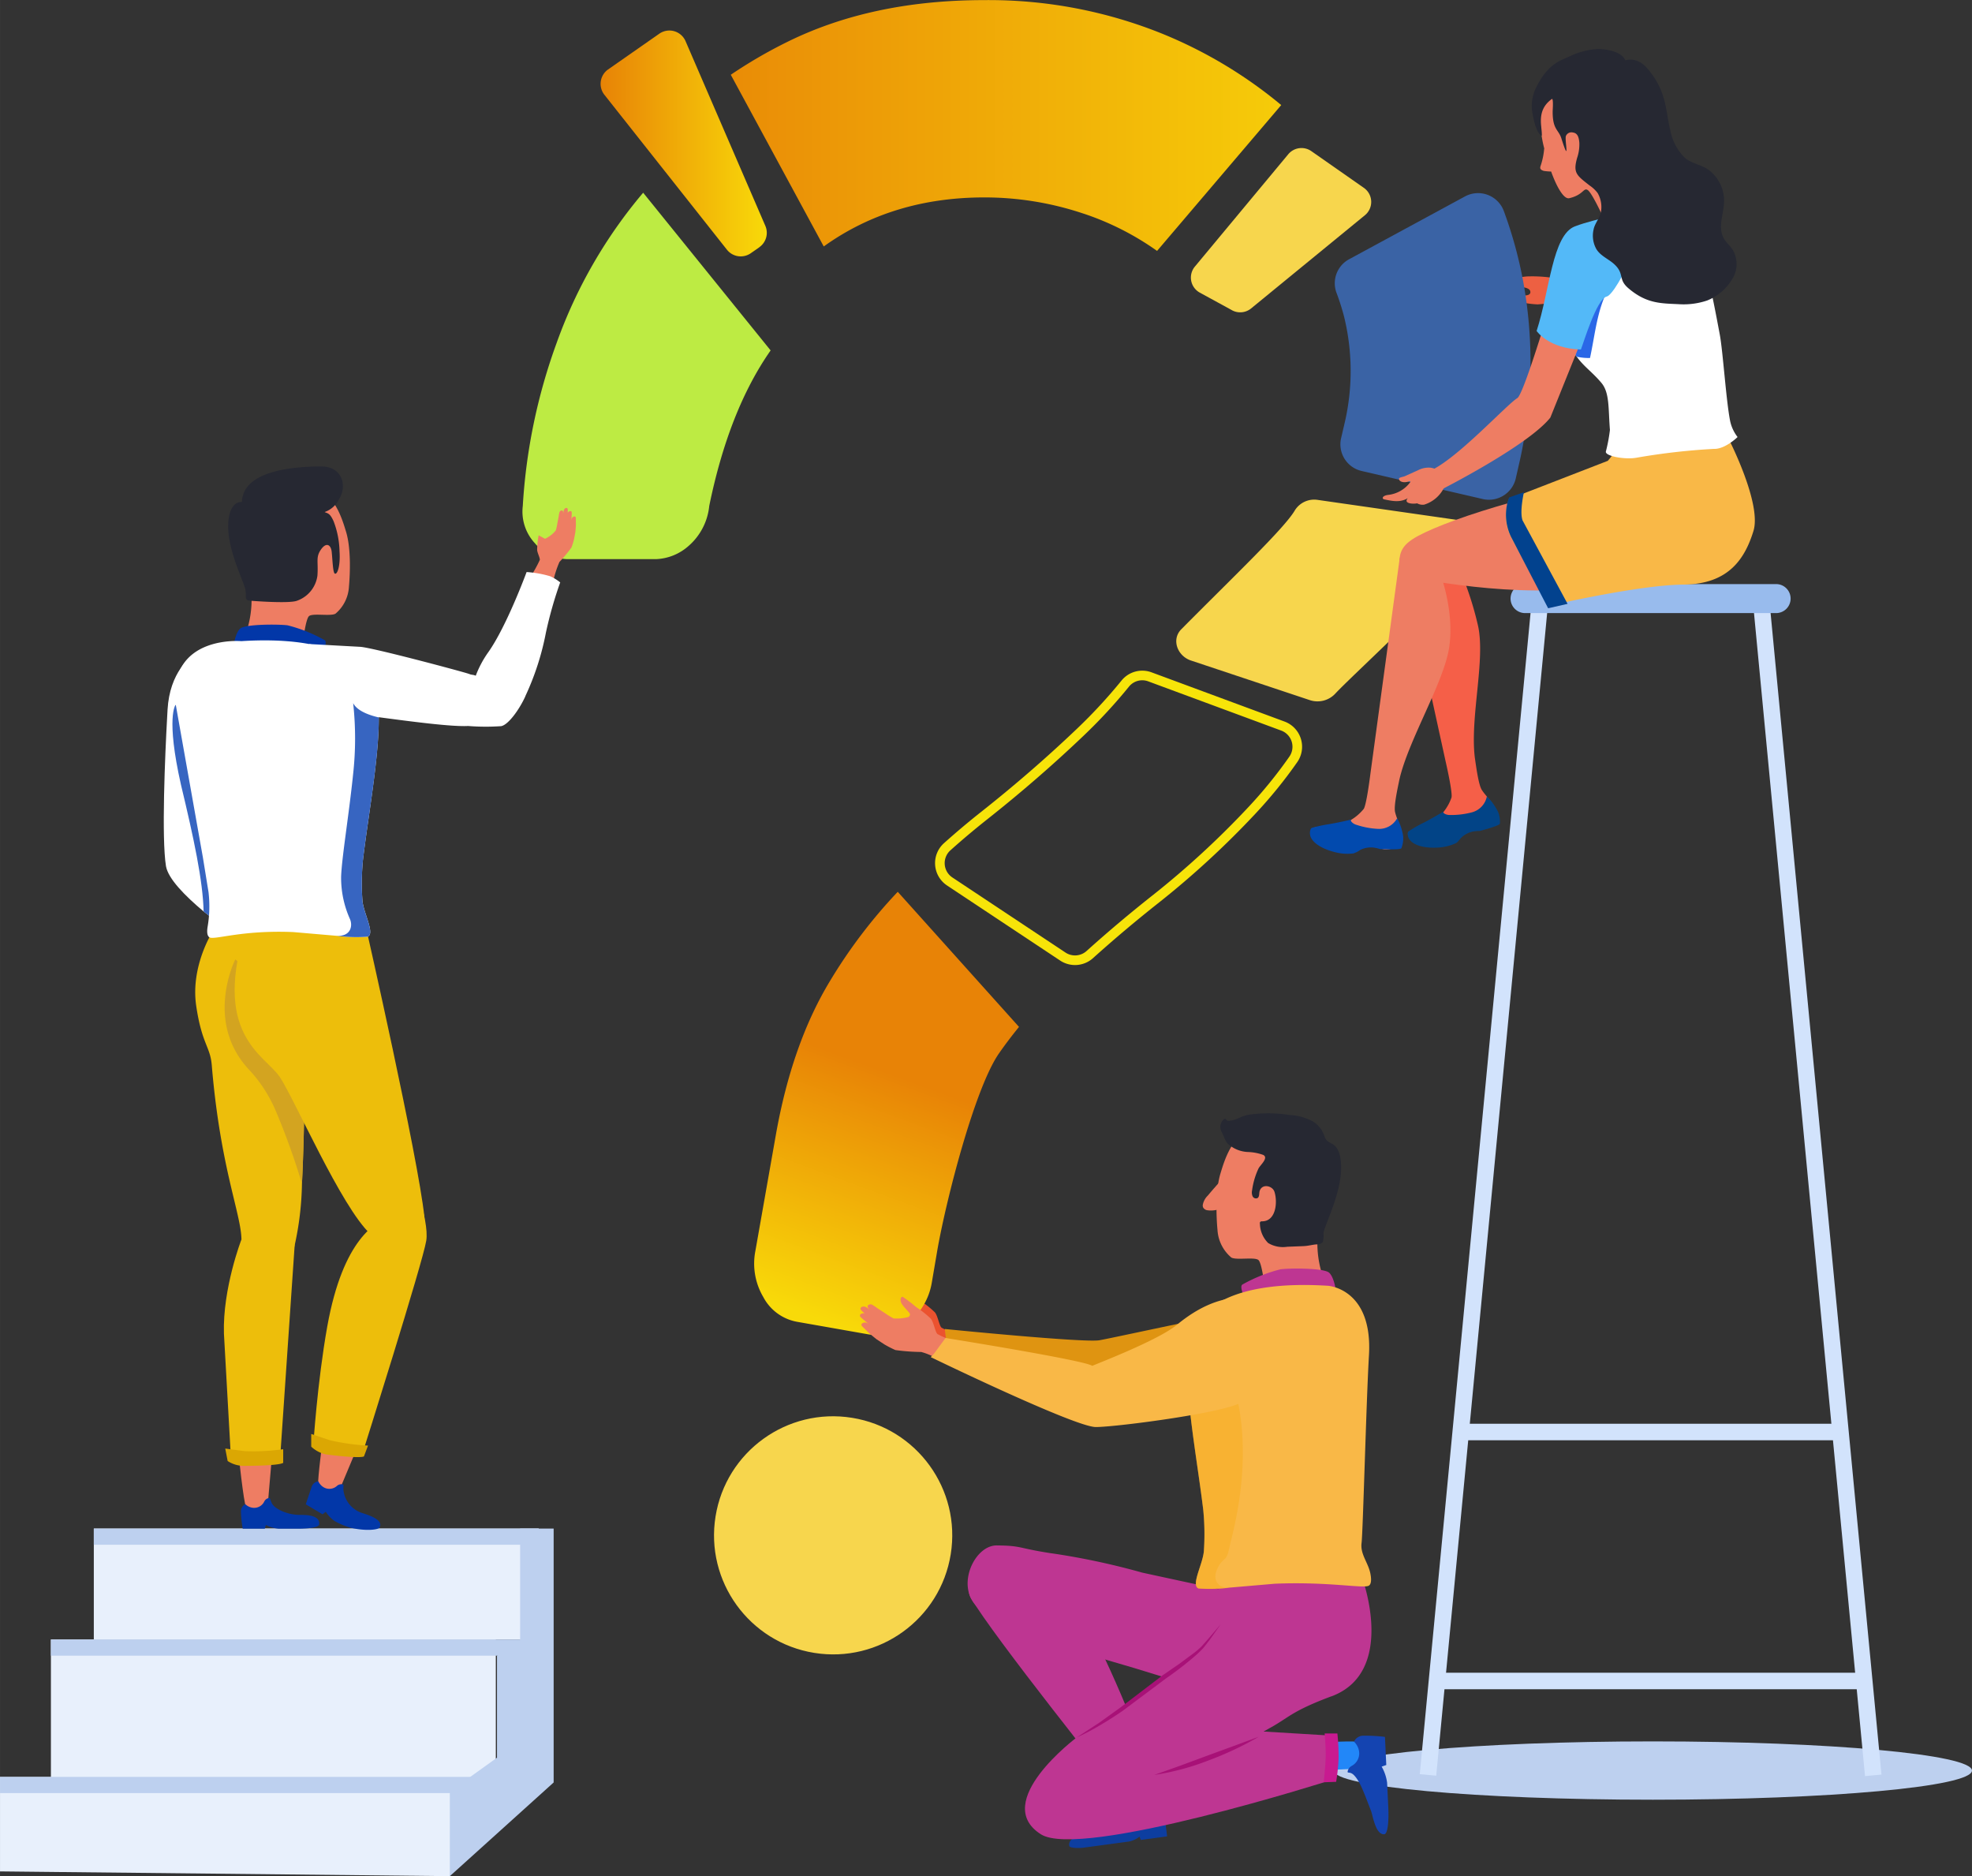 <svg xmlns="http://www.w3.org/2000/svg" xmlns:xlink="http://www.w3.org/1999/xlink" width="410" height="390" viewBox="0 0 108.48 103.19"><rect x="0" y="0" width="108.48" height="103.19" fill="#333333" stroke="none"/><defs><linearGradient id="A" gradientUnits="userSpaceOnUse"><stop stop-color="#e88306" offset="0"/><stop stop-color="#f7d209" offset=".913"/><stop stop-color="#f8da09" offset="1"/></linearGradient><linearGradient id="B" x1="35.869" x2="77.203" y1="6.905" y2="6.905" xlink:href="#A"/><linearGradient id="C" x1="50.308" x2="45.453" y1="59.526" y2="72.723" xlink:href="#A"/><linearGradient id="D" x1="33.04" x2="42.191" y1="7.894" y2="7.894" xlink:href="#A"/></defs><path d="M72.492 27.497a1.255 1.255 0 0 0-1.265.58c-.57.98-3.393 3.658-6.245 6.537-.54.544-.237 1.43.494 1.704l6.56 2.186a1.337 1.336 0 0 0 1.44-.375c1.157-1.223 6.87-6.396 7.617-7.966a1.103 1.102 0 0 0-.901-1.561z" fill="#f7d64d"/><path d="M41.773 13.6l-.475.33a.967.966 0 0 1-1.311-.197l-6.74-8.52a.969.969 0 0 1 .205-1.394l2.816-1.965a.968.967 0 0 1 1.444.41L42.1 12.42a.964.964 0 0 1-.336 1.181z" fill="url(#D)"/><path d="M67.772 17.063l-1.767-.965a.946.945 0 0 1-.275-1.434l5.138-6.18a.946.946 0 0 1 1.27-.17l2.89 2.02a.946.945 0 0 1 .056 1.505l-6.262 5.128a.949.949 0 0 1-1.052.097z" fill="#f7d64d"/><path d="M59.608 11.75a15.336 15.326 0 0 1 4.043 2.051l6.83-8.022a24.907 24.892 0 0 0-6.541-3.923 25.466 25.45 0 0 0-9.801-1.85q-6.174 0-10.832 2.3a26.229 26.212 0 0 0-3.107 1.806l5.114 9.444q3.755-2.694 8.825-2.697a17.093 17.082 0 0 1 5.47.893z" fill="url(#B)"/><path d="M63.257 37.23a1.204 1.203 0 0 0-1.354.367 28.529 28.511 0 0 1-2.463 2.666q-2.484 2.37-5.276 4.58-1.052.83-2.06 1.733a1.212 1.211 0 0 0 .143 1.911l6.22 4.128a1.214 1.214 0 0 0 1.486-.113q1.748-1.573 3.64-3.067a48.33 48.3 0 0 0 5.308-4.895 25.204 25.188 0 0 0 2.241-2.766 1.214 1.214 0 0 0-.572-1.838z" stroke-miterlimit="10" fill="none" stroke="#f7e409" stroke-width=".529"/><path d="M73.366 97.388c0 .884 7.86 1.604 17.558 1.604s17.556-.717 17.556-1.604-7.86-1.604-17.556-1.604-17.558.717-17.558 1.604z" fill="#bdd0ef"/><g fill="#d2e3fc"><path d="M96.456 33.385l.905-.086 6.14 64.31-.905.086zm-18.354 64.2l6.137-64.312.905.086-6.137 64.312z"/><path d="M80.35 78.313h20.904v.908H80.35zm-1.063 13.694h23.276v.908H79.287z"/></g><path d="M83.895 33.723h13.81a.8.799 0 0 0 .798-.798.798.798 0 0 0-.798-.798h-13.81a.798.798 0 0 0-.798.798.8.799 0 0 0 .798.798z" fill="#98bbed"/><path d="M5.16 84.077h24.475v6.108H5.16z" fill="#e8f0fc"/><path d="M5.16 84.077h24.475v.89H5.16z" fill="#bdd0ef"/><path d="M2.8 90.18h24.475v7.733H2.8z" fill="#e8f0fc"/><path d="M2.8 90.18H29v.89H2.8z" fill="#bdd0ef"/><path d="M24.743 103.197L0 102.935V97.74h27.274z" fill="#e8f0fc"/><g fill="#bdd0ef"><path d="M0 97.737h27.274v.89H0z"/><path d="M28.612 84.077v6.11l-1.273.89v5.604l-2.595 1.863v4.653l5.712-5.154V84.077z"/></g><path d="M35.38 10.6a26.704 26.687 0 0 0-4.76 8.264 31.56 31.54 0 0 0-1.862 8.968 2.56 2.558 0 0 0 .676 2.059 2.38 2.378 0 0 0 1.802.864h4.847a2.859 2.858 0 0 0 1.802-.732 3.356 3.354 0 0 0 1.13-2.192q1.078-5.272 3.377-8.556z" fill="#bdeb43"/><path d="M14.972 79.938l-.237 2.76c-.027.332-1.08.356-1.203.183s-.416-2.944-.416-2.944" fill="#ee7d63"/><path d="M13.253 83.175a7.001 6.997 0 0 0 .097.91h1.216l.06-.202a1.912 1.911 0 0 0 .704.202h1.027c.753 0 1.18-.094 1.198-.23.078-.553-.82-.528-1.052-.528-.672 0-1.397-.316-1.556-.655-.116-.248-.065-.3-.202-.264a.348.348 0 0 0-.208.181.617.616 0 0 1-.634.345.719.719 0 0 1-.41-.199.453.452 0 0 0-.239.441z" fill="#0237a8"/><path d="M19.66 79.6l-.966 2.307c-.143.3-1.135-.07-1.187-.275s.264-2.6.264-2.6" fill="#ee7d63"/><path d="M17.137 81.8l-.318.943.922.55.18-.137a1.794 1.793 0 0 0 .485.507 3.897 3.895 0 0 0 .91.376c.84.19 1.494.1 1.56-.016.278-.485-.84-.75-1.054-.836a1.506 1.505 0 0 1-.931-1.226c-.016-.272.054-.314-.092-.32a.351.351 0 0 0-.262.089.619.618 0 0 1-.717.086.732.731 0 0 1-.308-.337.448.448 0 0 0-.376.321z" fill="#0237a8"/><path d="M12.566 51.196L11.2 50.134c-1.033-.865-1.953-1.806-2.07-2.49-.25-1.534-.054-6.097.067-8.25l.02-.367c.12-2.035 1.216-2.935 1.764-3.267l.96 8.922c.07.394.625 6.513.625 6.513z" fill="#fff"/><path d="M12.566 51.196L11.2 50.134c-.038-1.682-.54-4.03-1.246-6.97-.836-3.706-.3-4.388-.3-4.388l1.683.256.618 5.652c.067.393.623 6.513.623 6.513z" fill="#3765c1"/><g fill="#edbe0b"><path d="M16.61 65.116a16.753 16.743 0 0 1-.405 3.399c-.224 1.148-3.55 1.35-3.086.464.67-1.283-.898-3.526-1.47-10.386-.083-1.038-.55-1.16-.86-3.293-.305-2.14.87-3.995.87-3.995l5.006-.464.065 6.232.02 2.108c-.002-.003.01 2.89-.14 5.936z"/><path d="M13.278 68.184s-1.036 2.68-.96 5.17l.396 7.05s2.08.2 2.695-.2l.798-11.68c.003-1.386-2.93-.33-2.93-.33z"/></g><path d="M16.61 65.116a38.397 38.373 0 0 0-1.454-4.043 7.766 7.762 0 0 0-1.419-2.195c-2.542-2.663-.793-6.108-.793-6.108l2.212 1.9c.137.164.963 1.62 1.575 2.415l.02 2.108c-.003-.005.01 2.89-.14 5.934z" fill="#d3a420"/><g fill="#edbe0b"><path d="M22.543 64.292s1.087 2.776.906 3.946-3.522 11.747-3.522 11.747-1.645.113-2.695-.458c0 0 .22-3.49.77-6.566.868-4.83 2.684-5.78 3.495-6.05s.82-1.992 1.044-2.62z"/><path d="M20.116 50.937S23 63.644 23.344 66.926c.146 1.39-1.618 2.213-2.967.954-1.613-1.5-4.174-7.426-4.987-8.642s-3.843-2.33-1.772-8.496"/></g><path d="M13.612 34.57a5.654 5.65 0 0 0 .202-2.119c-.157-.9-.7-2.52-.496-3.736s1.734-2.227 3.355-2.07 2.093 1.71 2.365 2.61.224 2.272.157 3.016a2.089 2.087 0 0 1-.742 1.485c-.27.157-1.287-.05-1.465.143s-.314 1.342-.314 1.342" fill="#ee7d63"/><path d="M12.846 35.54s.09-.712.362-.962 2.07-.25 2.61-.183a8.304 8.299 0 0 1 2.05.82c.175.132-.173.815-.173.815z" fill="#0237a8"/><path d="M31.673 28.478c-.013-.125-.178-.067-.22.038a.914.913 0 0 0-.024.092 4.224 4.221 0 0 0 .022-.423c-.013-.12-.164-.078-.22.02l.003-.175c-.013-.157-.178-.092-.22.035a1.444 1.443 0 0 0-.038.216l.003-.12c-.013-.125-.16-.097-.202.01a1.789 1.788 0 0 0-.046.248l-.076.394a2.161 2.16 0 0 1-.083.364 1.628 1.627 0 0 1-.591.458l-.35-.19a4.459 4.456 0 0 0-.083.815c.024.188.162.426.146.54a7.24 7.235 0 0 1-.445.82l1.168.426a5.676 5.673 0 0 1 .359-1.138 7.619 7.614 0 0 0 .661-.795 3.954 3.952 0 0 0 .146-.48l.067-.36.03-.353-.005-.436z" fill="#ee7d63"/><path d="M30.818 32.03a22.288 22.275 0 0 0-.788 2.768 14.757 14.747 0 0 1-1.13 3.491.103.103 0 0 1-.008.027c-.318.693-.914 1.54-1.318 1.625a12.323 12.316 0 0 1-1.829-.009c-.882.05-3.1-.24-4.987-.493l-.086-.01-2.233-.282a1.181 1.18 0 0 1-.682-.302 1.05 1.05 0 0 1-.332-.571c-.128-.618.272-1.107.793-1.465.024-.02.05-.03.076-.05l-1.3-1.335 2.824.154c.7.05 5.392 1.302 5.955 1.48l.12.043.178.03.1.035a5.703 5.699 0 0 1 .685-1.286c1.01-1.418 2.112-4.415 2.112-4.415a5.856 5.853 0 0 1 1.3.232 2.484 2.483 0 0 1 .539.33z" fill="#fff"/><path d="M13.68 33.035s2.252.19 2.678 0a1.701 1.7 0 0 0 1.103-1.372c.056-.766-.103-1.004.19-1.43s.553-.28.596.125.063 1.138.17 1.192c.143.073.314-.442.26-1.223a4.88 4.877 0 0 0-.326-1.655c-.202-.45-.314-.426-.496-.507a1.393 1.392 0 0 0 .798-.714c.45-.703.202-1.798-1-1.795-2.085.01-4.302.415-4.345 1.957 0 0-.73-.113-.755 1.294s.88 3.105.947 3.544-.054.484.17.584z" fill="#262832"/><path d="M19.94 49.572c.083.703.7 1.795.28 1.95a8.092 8.087 0 0 1-1.702-.051h-.024c-.016 0-.027-.003-.04-.003l-2.32-.2c-2.864-.12-4.324.448-4.613.29-.137-.083-.143-.332-.1-.588a6.688 6.684 0 0 0 .049-1.898l-.308-1.9-1.535-8.64c-.22-3.61 3.647-3.267 3.647-3.267 4.922-.307 7.234 1.11 7.503 3.224l.043.48c.126 2.18-.54 5.698-.855 8.33a13.259 13.251 0 0 0-.026 2.264z" fill="#fff"/><path d="M19.94 49.572c.083.703.7 1.795.28 1.95a8.092 8.087 0 0 1-1.702-.051c.76.054.9-.528.734-.916a5.549 5.545 0 0 1-.488-2.329c.035-1.046.43-3.407.66-5.64a17.916 17.905 0 0 0 .003-3.911c.12.237.456.565 1.41.787.02 2.19-.58 5.405-.87 7.85a13.224 13.216 0 0 0-.027 2.261z" fill="#3765c1"/><path d="M17.12 78.877v.695a1.729 1.728 0 0 0 .788.423c.294.043 1.842.23 2.112.116l.224-.598a11.761 11.754 0 0 1-2.115-.299l-1-.337zm-4.73.8l.132.685a1.634 1.633 0 0 0 .852.267c.297 0 1.96-.006 2.204-.167v-.75a11.534 11.527 0 0 1-2.134.105l-1.054-.14z" fill="#dba703"/><path d="M92.344 23.977c-2.56-1.717-6.36-7.348-6.73-7.364a9.367 9.361 0 0 1-1.03.13 5.561 5.558 0 0 1-1.111-.167c-.063-.013-.137-.05-.137-.113a.133.133 0 0 1 .065-.097.785.784 0 0 1 .45-.113c.13-.003.297-.02.332-.146a.201.2 0 0 0-.083-.202.592.591 0 0 0-.213-.086l-1.31-.3.844-.216a3.167 3.166 0 0 1 .572-.097 7.652 7.648 0 0 1 1.193.046 3.645 3.643 0 0 1 1.268.48 5.109 5.106 0 0 1 .85.574c.7.542 3.317 3.615 3.89 4.04" fill="#ed6042"/><path d="M73.98 23.222l-.197.844a1.506 1.505 0 0 0 1.125 1.841l6.657 1.542a1.516 1.515 0 0 0 1.815-1.119l.245-1.08a24.96 24.945 0 0 0 .17-9.75 23.574 23.559 0 0 0-1.071-3.898 1.512 1.511 0 0 0-2.139-.795l-6.38 3.458a1.502 1.501 0 0 0-.677 1.857 13.007 12.999 0 0 1 .408 1.286 12.574 12.566 0 0 1 .044 5.814z" fill="#3a63a5"/><path d="M79.823 30.306a18.042 18.031 0 0 1 1.489 4.135c.405 1.895-.453 5.022-.18 7.24.065.43.194 1.47.383 1.768.232.37.72.76.798 1.267a.79.789 0 0 1-.456.801c-.345.186-.593.014-.72.035-.74.113-.844.66-2.11.9a2.029 2.027 0 0 1-1.36-.275.27.27 0 0 1-.073-.375c.07-.116.995-.458 1.405-.736a2.638 2.637 0 0 0 .85-1.202c.054-.264-.213-1.493-.33-2.007l-2.325-10.62" fill="#f55f48"/><path d="M77.523 46.165c-.094-.154-.12-.383-.035-.44a7.046 7.042 0 0 1 .79-.455c.245-.108 1.292-.72 1.154-.65s.108.22.34.208a4.446 4.443 0 0 0 1.187-.143 1.136 1.135 0 0 0 .834-.878 3.037 3.035 0 0 1 .612.841 1.428 1.427 0 0 1 .105.659c-.03.12-1.108.4-1.108.4a1.87 1.869 0 0 0-.408.038 1.351 1.351 0 0 0-.612.332c-.094.1-.188.253-.3.305a2.681 2.68 0 0 1-1.022.24c-.86.044-1.36-.196-1.526-.455z" fill="#024487"/><path d="M79.035 31.016s1.004 2.3.693 4.54c-.264 1.922-2.244 5.13-2.743 7.308-.086.43-.318 1.445-.243 1.792.094.426.418.96.318 1.464a.793.792 0 0 1-.701.598c-.39.057-.565-.188-.7-.213-.734-.146-1.017.332-2.293.135a2.049 2.048 0 0 1-1.184-.72.27.27 0 0 1 .059-.376c.105-.083 1.092-.094 1.572-.213a2.636 2.635 0 0 0 1.208-.841c.14-.23.308-1.474.375-2L77 30.688" fill="#ee7d63"/><path d="M72.077 45.962c-.043-.175 0-.402.1-.428a7.187 7.182 0 0 1 .89-.194 18.83 18.83 0 0 0 1.297-.269c-.15.027.035.242.262.3a4.378 4.375 0 0 0 1.173.22 1.13 1.129 0 0 0 1.06-.585 3.035 3.033 0 0 1 .329.989 1.517 1.516 0 0 1-.097.661c-.07.105-1.176.046-1.176.046a1.857 1.856 0 0 0-.399-.086 1.339 1.339 0 0 0-.684.13 1.258 1.257 0 0 1-.389.197 2.719 2.717 0 0 1-1.047-.081c-.837-.217-1.244-.597-1.32-.896z" fill="#024aae"/><path d="M90.428 26.02l5.802 3.315s-.232 2.1-2.86 2.67c-1.524.326-4.078-.19-4.685-.01-3.92 1.178-10.662-.17-10.662-.17s-.957.774-1.006-.027c-.067-1.066-.148-1.585.677-2.133 1.392-.92 6.705-2.665 12.733-3.646z" fill="#ee7d63"/><path d="M95.108 24.17s1.815 3.534 1.35 5.038-1.35 2.927-3.843 2.946-7.455 1.178-7.455 1.178l-2.05-3.804a2.589 2.587 0 0 1-.1-2.073l5.437-2.108a5.612 5.608 0 0 0 .868-1.351" fill="#f9b847"/><path d="M89.21 11.412c-.332.1-.208.903-.542 1.013-.24.08-.715-.027-.936.097-1.173.66-.87 1.978-1.014 3.615-.496 1.255-.628 2.39-.232 3.092.49.868 1.01 1.113 1.613 1.836.45.54.37 1.394.464 2.582a8.999 8.994 0 0 1-.224 1.192c-.046.248 1.033.45 1.672.34a36.009 35.987 0 0 1 4.264-.488c.626.024 1.31-.652 1.31-.652a2.189 2.188 0 0 1-.405-.862c-.224-1.1-.4-3.85-.575-4.78-.448-2.385-.777-4.162-1.756-6.36" fill="#fff"/><path d="M85.824 17.13a10.971 10.964 0 0 1 1.354-1.771l1.273.574c-.6 1.148-.71 2.502-.984 3.758a3.041 3.039 0 0 1-.736-.073c-.126-.202-.078-.103-.243-.394a5.241 5.238 0 0 1-.664-2.095z" fill="#2a67e7"/><g fill="#ee7d63"><path d="M84.955 8.185a6.294 6.29 0 0 1-.216-1.647c.038-.946.157-2.318 1.732-2.88s3.312-.226 3.83.9.396 2.852.47 3.77a5.649 5.645 0 0 0 .75 2.016l-3.4 1.458s-.553-1.202-.782-1.35-.237.272-1.014.45c-.314.073-.712-.688-.97-1.396l-.024-.07a3.299 3.297 0 0 1-.405-.035c-.235-.07-.216-.173-.162-.32a3.968 3.966 0 0 0 .182-.906zm-5.5 18.6a1.809 1.808 0 0 1-1.108.972.614.613 0 0 1-.391-.073c-.194.05-.782.022-.512-.282-.418.248-.83.164-1.292.067-.154-.03-.12-.213.235-.25a1.743 1.742 0 0 0 1.208-.72c-.063-.065-.135.024-.332.024-.22 0-.318-.116-.3-.2.005-.07.275-.1.337-.14l.707-.318a1.255 1.255 0 0 1 .712-.137c.05.006.502.105.362.253"/><path d="M87.373 17.785l-2.088 5.183c-1.22 1.542-6.013 3.97-6.013 3.97a.941.941 0 0 1-.596-1.046c1.475-.647 4.197-3.63 4.793-3.995.386-.237 2.1-6.095 2.1-6.095"/></g><path d="M86.64 12.45c1.29-.49 2.52-.493 3.506-1.48 1 .768-1.208 5.22-1.756 5.34-.558.12-1.287 2.58-1.424 2.914-1.783-.046-2.436-1.02-2.436-1.02.728-2.237.86-5.278 2.11-5.755z" fill="#53b9f8"/><path d="M87.674 12.573c.09-.334.342-.6.4-.943a1.545 1.544 0 0 0-.188-1.013 1.853 1.852 0 0 0-.442-.415c-.71-.558-.922-.685-.685-1.52a2.287 2.285 0 0 0 .121-.838c-.024-.256-.078-.523-.353-.555a.327.327 0 0 0-.383.186c-.09.18.245 1.7-.256.125-.157-.485-.485-.47-.475-1.485.003-.12.043-.61-.03-.68-.933.652-.518 1.6-.572 2.03-.353-.148-.542-1.326-.545-1.52a2.25 2.248 0 0 1 .183-1.013c.615-1.32 1.268-1.564 1.82-1.795a4.082 4.079 0 0 1 1.67-.442c.58.016 1.297.188 1.467.623.804-.208 1.262.496 1.454.747a4.111 4.109 0 0 1 .62 1.197c.205.634.254 1.3.416 1.957a2.852 2.851 0 0 0 .766 1.439c.39.353.94.385 1.367.712a2.139 2.138 0 0 1 .812 1.776c-.03.68-.38 1.41.03 2.035.135.202.32.364.453.57a1.551 1.55 0 0 1-.03 1.596 2.833 2.832 0 0 1-1.386 1.183 4.048 4.046 0 0 1-1.497.205c-.976-.054-1.8.003-2.832-.88-.585-.5-.2-.784-.77-1.315-.316-.296-.76-.455-.993-.84a1.506 1.505 0 0 1-.151-1.081.214.214 0 0 1 .011-.041z" fill="#262832"/><path d="M86.234 33.216l-2.48-4.596c-.12-.358-.035-1.006.076-1.545l-.816.29a2.772 2.77 0 0 0 .1 2.148l2.05 3.944 1.07-.243z" fill="#02428e"/><path d="M52.35 73.282a4.047 4.044 0 0 1-.553-.253c-.126-.094-.202-.64-.367-.844a5.45 5.447 0 0 0-.801-.636 8.87 8.864 0 0 0-.739-.565c-.103-.038-.178.15-.08.345s.47.533.47.6a.157.157 0 0 1-.113.17 2.479 2.478 0 0 1-.785.07 3.686 3.684 0 0 1-.439-.267l-.464-.302a2.427 2.426 0 0 0-.289-.191c-.146-.057-.318.057-.202.19a1.073 1.073 0 0 0 .119.11 2.518 2.517 0 0 0-.251-.167c-.167-.08-.39.024-.248.186.024.027.09.086.178.164-.143-.038-.335.07-.224.197.038.043.22.197.442.383a.766.766 0 0 0-.113-.063c-.146-.057-.364.05-.248.183.038.043.423.418.423.418l.377.305.423.278a6.475 6.471 0 0 0 .615.316 11.049 11.042 0 0 0 1.419.105 3.398 3.396 0 0 1 .952.423z" fill="#eb522f"/><path d="M49.385 49.053a28.363 28.346 0 0 0-3.725 4.903q-2.096 3.457-2.983 8.483l-1.122 6.36a3.623 3.621 0 0 0 .432 2.54 2.624 2.622 0 0 0 1.852 1.364l3.946.695a2.618 2.616 0 0 0 2.204-.65 3.633 3.63 0 0 0 1.276-2.237l.3-1.76c.502-2.85 2.074-8.936 3.396-10.82.348-.5.715-.98 1.095-1.447z" fill="url(#C)"/><path d="M61.44 97.75s.696 1.302.73 1.763c.027.34 1.354.07 1.44-.13s-.588-2.224-.588-2.224" fill="#2198df"/><path d="M64 99.565a23.39 23.39 0 0 1 .202 1.443l-1.448.197-.067-.183a1.355 1.355 0 0 1-.596.272l-2.535.342s-.7.06-.736-.108c-.105-.477.917-.78 1.173-.93.882-.52 1.47-.822 1.767-1.218.208-.278 0-.402.183-.38a.442.442 0 0 1 .308.17.788.788 0 0 0 .879.267.95.949 0 0 0 .461-.353.547.547 0 0 1 .41.482z" fill="#0d3ea0"/><g fill="#be3692"><path d="M57.862 85.442c-1.907-.29-1.616-.423-3.026-.437-1.198-.014-2.217 2.116-1.173 3.28 1.233 1.378 1.937 1.466 8.712 3.458l4.39 1.35a8.065 8.06 0 0 0 4.008.337l.423-5.12-8.357-1.808a39.582 39.558 0 0 0-4.978-1.062z"/><path d="M56.41 85.5s2.497 2.418 3.655 4.356 3.428 7.84 3.428 7.84-1.25.793-2.117.72c0 0-6.74-8.407-7.978-10.542-.71-1.224 3.013-2.372 3.013-2.372z"/></g><path d="M72.72 97.376l1.974-.097c.337-.04.282-1.326.103-1.443s-2 .01-2 .01" fill="#2287f8"/><path d="M75.026 95.47a8.807 8.802 0 0 1 1.161.067l.073 1.545-.254.09a2.437 2.435 0 0 1 .299.881l.063 1.305c.046.954-.05 1.523-.22 1.534-.488.03-.623-1.027-.734-1.305-.375-.952-.58-1.58-.925-1.938-.24-.248-.396-.063-.348-.242a.439.439 0 0 1 .216-.275.78.779 0 0 0 .402-.825.941.941 0 0 0-.275-.509.565.565 0 0 1 .541-.327z" fill="#1444b1"/><g fill="#be3692"><path d="M73.24 93.304c-2.07.776-2.284 1.108-3.2 1.64-6.14 3.485-8.183 3.898-9.66 4.046-1.6.162-2.328-1.895-1.49-2.747a11.685 11.678 0 0 1 1.856-1.564l.825-.615c2.492-1.892 4.944-3.555 4.944-3.555l2.387-1.596-2.368-1.882 8.42-.18c-.004-.003 1.876 5.11-1.703 6.453z"/><path d="M59.23 95.572s3.555-.766 5.8-.6l8.237.496s.135 1.857-.094 2.46c0 0-13.723 4.372-15.92 2.962-2.77-1.774 1.97-5.318 1.97-5.318z"/></g><path d="M70.544 71.76c-.71-.073-9.205 1.814-10.07 1.96s-8.5-.62-8.5-.62a15.15 15.15 0 0 0 .148 1.075c.016.237 7.344 3.515 8.35 3.178s10.587-2.065 10.587-2.065z" fill="#df9411"/><path d="M72.702 70a5.831 5.827 0 0 1-.208-2.173c.162-.922.715-2.585.507-3.83s-1.778-2.283-3.44-2.12-2.147 1.752-2.425 2.677-.232 2.33-.162 3.092a2.154 2.152 0 0 0 .761 1.523c.278.162 1.318-.05 1.502.148s.32 1.375.32 1.375" fill="#ee7d63"/><path d="M73.488 70.992s-.092-.728-.37-.987-2.123-.26-2.678-.188a8.544 8.539 0 0 0-2.101.841c-.18.135.175.836.175.836z" fill="#be3692"/><path d="M72.632 68.42a1.688 1.687 0 0 1-.264.03c-.227.027-.43.083-.663.092l-.895.035a1.578 1.577 0 0 1-1.047-.205 1.538 1.537 0 0 1-.453-1.038c-.008-.05-.01-.108.03-.137a.149.149 0 0 1 .092-.019c.77-.006.852-1.066.68-1.612-.1-.348-.68-.48-.816-.063-.043.135 0 .32-.12.396a.205.205 0 0 1-.272-.103.541.541 0 0 1-.027-.321 4.171 4.169 0 0 1 .353-1.202c.09-.186.58-.588.256-.75a2.793 2.791 0 0 0-.852-.159 1.732 1.731 0 0 1-.99-.369c-.227-.143-.316-.493-.437-.73a.551.551 0 0 1 .135-.714c.116-.07.1.116.245.1.437-.022.653-.256 1.084-.332a7.424 7.419 0 0 1 2.293.014 2.915 2.913 0 0 1 1.27.358 1.502 1.501 0 0 1 .628.815c.092.26.205.286.43.415.418.242.477.83.483 1.26.024 1.443-.9 3.183-.968 3.634a1.652 1.651 0 0 1-.031.475.204.204 0 0 1-.139.117z" fill="#262832"/><path d="M66.22 85.374c-.083.72-.717 1.84-.286 1.997a8.505 8.5 0 0 0 1.745-.051h.022c.016 0 .027-.003.04-.003l2.38-.205c2.935-.125 4.882.275 5.176.108.14-.083.146-.34.1-.6-.1-.647-.582-1.108-.496-1.756.073-.544.264-7.938.405-10.297.227-3.7-2.255-3.844-2.255-3.844-5.046-.316-7.417 1.138-7.692 3.305a9.31 9.31 0 0 0-.043.493c-.13 2.235.553 5.84.877 8.537a13.616 13.607 0 0 1 .029 2.317z" fill="#f9b847"/><path d="M66.966 86.288a1.392 1.391 0 0 1 .402-.531c.194-.162.208-.458.37-1.1 1.543-6.108-.23-9.388-.23-9.388s-.793-.84-.766-1.062c-.12.242-.47.582-1.446.806-.02 2.248.593 5.54.893 8.046a13.41 13.402 0 0 1 .027 2.323c-.083.72-.717 1.84-.286 1.997a8.505 8.5 0 0 0 1.745-.051c-.78.057-.925-.542-.75-.94a.968.968 0 0 1 .04-.1z" opacity=".37" fill="#f7a910"/><path d="M52.126 73.632a4.047 4.044 0 0 1-.553-.253c-.126-.094-.202-.64-.367-.844a5.45 5.447 0 0 0-.801-.636 8.869 8.864 0 0 0-.739-.565c-.103-.038-.178.15-.08.345s.47.533.47.6a.157.157 0 0 1-.113.17 2.479 2.478 0 0 1-.785.07 3.686 3.684 0 0 1-.439-.267l-.464-.302a2.427 2.425 0 0 0-.289-.191c-.146-.057-.318.057-.202.19a1.073 1.073 0 0 0 .119.11 2.52 2.518 0 0 0-.251-.167c-.167-.08-.39.024-.248.186.024.027.09.086.178.164-.143-.038-.335.07-.224.197.038.043.22.197.442.383a.765.765 0 0 0-.113-.063c-.146-.057-.364.05-.248.183.038.043.423.418.423.418l.377.305.423.278a5.851 5.847 0 0 0 .615.316 11.047 11.04 0 0 0 1.419.105 3.398 3.396 0 0 1 .952.423z" fill="#ee7d63"/><path d="M51.2 74.647s7.927 3.846 9.08 3.846 7.568-.84 8.086-1.426.194-2.54.116-2.784c-.213-.653-.858-.895-1.543-.95a.585.584 0 0 0-.097-.003c.256-.95 2.1-1.846 2.1-1.846s-1.724-.663-4.197 1.383c-1.07.887-4.628 2.227-4.658 2.262-.372-.302-8.073-1.534-8.073-1.534l-.623.847-.003.006z" fill="#f9b847"/><path d="M67.154 64.946q-.368.404-.72.825a.941.941 0 0 0-.27.512.285.284 0 0 0 .022.135.317.317 0 0 0 .2.146 1.363 1.362 0 0 0 1.001-.22" fill="#ee7d63"/><path d="M73.5 98.008l-.682.024c0-.006.09-.827.108-1.342s-.056-1.337-.056-1.342h.7a12.268 12.26 0 0 1 .067 1.399 11.54 11.533 0 0 1-.135 1.261z" fill="#c81a90"/><path d="M67.15 89.345l-.615.868-.33.423a5.134 5.13 0 0 1-.386.38 18.322 18.311 0 0 1-1.686 1.31l.008-.006-2.363 1.768q-.6.417-1.243.795a12.066 12.058 0 0 1-1.308.685l1.227-.8 1.2-.863 2.34-1.785H64l.87-.6.847-.627a4.828 4.825 0 0 0 .391-.345l.353-.4zm2.103 6.18a18.064 18.053 0 0 1-2.783 1.31 13.705 13.696 0 0 1-2.972.793l1.446-.515 1.432-.53 2.878-1.057z" fill="#a81177"/><ellipse transform="matrix(.159 -.987 .987 .159 0 0)" cx="-76.107" cy="58.695" rx="6.55" ry="6.554" fill="#f7d64d"/></svg>